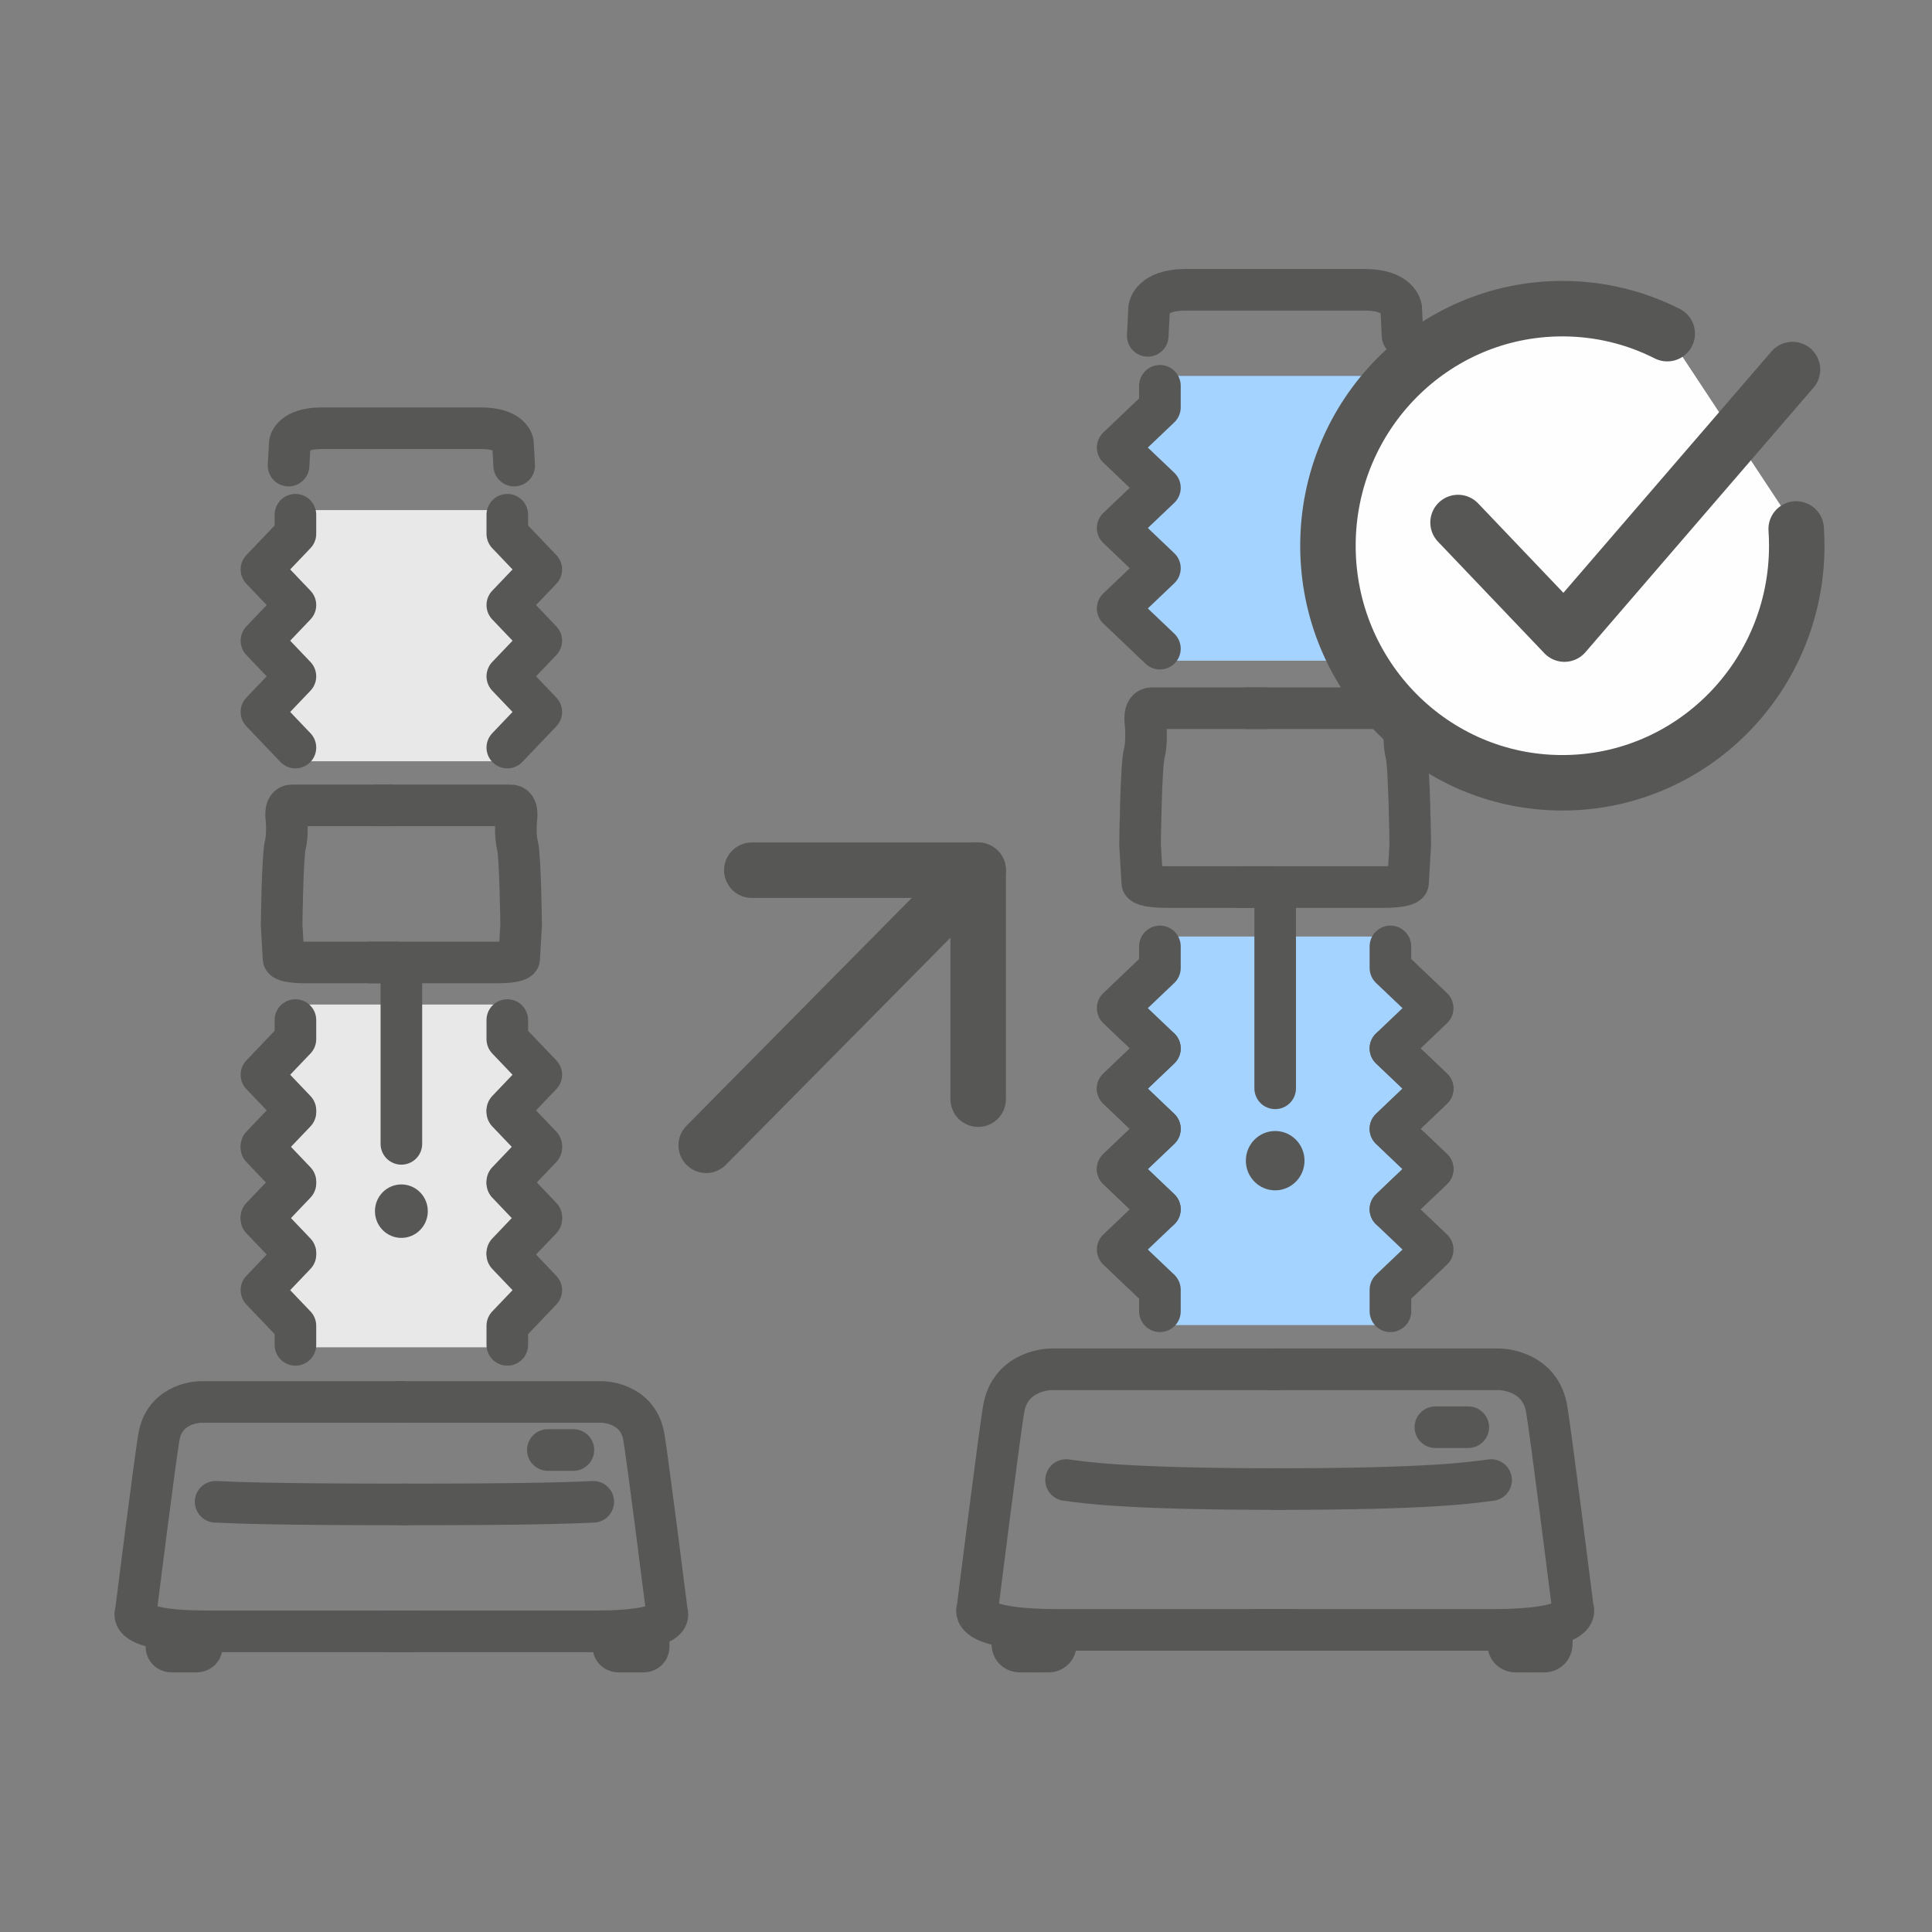 <?xml version="1.0" encoding="UTF-8"?>
<svg width="100px" height="100px" viewBox="0 0 100 100" version="1.1" xmlns="http://www.w3.org/2000/svg" xmlns:xlink="http://www.w3.org/1999/xlink">
    <rect x="0" y="0" width="100" height="100" fill="#808080" stroke="none"/>
    <title>Upgrade icon</title>
    <g id="Upgrade-icon" stroke="none" fill="none" fill-rule="evenodd" stroke-width="1">
        <g id="Group-82" transform="translate(7, 15)">
            <polygon id="Fill-1" fill="#E8E8E8" points="8.687 24.403 7.08 21.153 8.553 19.934 7.08 18.31 8.418 16.007 6.812 14.924 8.418 13.029 8.553 11.403 18.996 11.403 18.996 13.029 20.47 14.654 18.862 16.821 20.737 18.174 18.996 20.476 20.737 22.101 18.595 24.403"></polygon>
            <polygon id="Fill-2" fill="#E8E8E8" points="8.419 54.735 7.079 47.558 8.553 45.527 7.079 43.903 8.419 41.6 6.812 40.517 8.419 38.621 8.553 36.996 18.997 36.996 18.997 38.621 20.469 40.246 18.863 42.412 20.738 43.767 18.997 46.069 20.738 47.694 18.863 54.735"></polygon>
            <polyline id="Stroke-3" stroke="#575756" stroke-width="2.871" stroke-linecap="round" stroke-linejoin="round" points="43.63 41.893 43.63 30.042 31.913 30.042"></polyline>
            <line x1="43.63" y1="30.043" x2="29.552" y2="44.28" id="Stroke-4" stroke="#575756" stroke-width="2.871" stroke-linecap="round" stroke-linejoin="round"></line>
            <g id="Group-11" transform="translate(52.008, 0)" stroke="#575756" stroke-linecap="round" stroke-linejoin="round" stroke-width="2.153">
                <path d="M13.589,2.383 L13.516,0.934 C13.516,0.934 13.394,0 11.645,0 L7.395,0 L6.594,0 L2.342,0 C0.595,0 0.473,0.934 0.473,0.934 L0.4,2.383" id="Stroke-5"></path>
                <path d="M6.843,30.915 L1.43,30.915 C0.166,30.915 0.117,30.698 0.117,30.698 L0,28.701 C0,28.701 0.051,24.631 0.214,24.017 C0.377,23.403 0.287,22.469 0.287,22.469 C0.287,22.469 0.141,21.658 0.603,21.658 L6.439,21.658" id="Stroke-7"></path>
                <path d="M5.121,30.915 L12.56,30.915 C13.822,30.915 13.871,30.698 13.871,30.698 L13.988,28.701 C13.988,28.701 13.937,24.631 13.774,24.017 C13.611,23.403 13.701,22.469 13.701,22.469 C13.701,22.469 13.847,21.658 13.385,21.658 L5.525,21.658" id="Stroke-9"></path>
            </g>
            <polygon id="Fill-12" fill="#A4D3FF" points="53.423 19.198 51.601 15.513 53.272 14.131 51.601 12.29 53.119 9.679 51.298 8.451 53.119 6.302 53.272 4.459 65.112 4.459 65.112 6.302 66.781 8.143 64.96 10.6 67.085 12.135 65.112 14.745 67.085 16.588 64.656 19.198"></polygon>
            <polyline id="Stroke-13" stroke="#575756" stroke-width="2.153" stroke-linecap="round" stroke-linejoin="round" points="53.037 18.575 50.85 16.493 53.037 14.411 50.85 12.329 53.037 10.248 50.85 8.165 53.037 6.084 53.037 4.97"></polyline>
            <polyline id="Stroke-14" stroke="#575756" stroke-width="2.153" stroke-linecap="round" stroke-linejoin="round" points="64.968 18.575 67.155 16.493 64.968 14.411 67.155 12.329 64.968 10.248 67.155 8.165 64.968 6.084 64.968 4.97"></polyline>
            <polygon id="Fill-15" fill="#A4D3FF" points="53.119 53.587 51.601 45.45 53.271 43.148 51.601 41.305 53.119 38.695 51.297 37.468 53.119 35.317 53.271 33.476 65.112 33.476 65.112 35.317 66.782 37.16 64.959 39.617 67.086 41.152 65.112 43.762 67.086 45.603 64.959 53.587"></polygon>
            <polyline id="Stroke-16" stroke="#575756" stroke-width="2.153" stroke-linecap="round" stroke-linejoin="round" points="53.037 47.591 50.85 45.509 53.037 43.428 50.85 41.345 53.037 39.264 50.85 37.181 53.037 35.1 53.037 33.986"></polyline>
            <polyline id="Stroke-17" stroke="#575756" stroke-width="2.153" stroke-linecap="round" stroke-linejoin="round" points="64.968 47.591 67.155 45.509 64.968 43.428 67.155 41.345 64.968 39.264 67.155 37.181 64.968 35.1 64.968 33.986"></polyline>
            <polyline id="Stroke-18" stroke="#575756" stroke-width="2.153" stroke-linecap="round" stroke-linejoin="round" points="53.037 39.267 50.85 41.35 53.037 43.431 50.85 45.513 53.037 47.595 50.85 49.677 53.037 51.758 53.037 52.872"></polyline>
            <polyline id="Stroke-19" stroke="#575756" stroke-width="2.153" stroke-linecap="round" stroke-linejoin="round" points="64.968 39.267 67.155 41.35 64.968 43.431 67.155 45.513 64.968 47.595 67.155 49.677 64.968 51.758 64.968 52.872"></polyline>
            <line x1="59.003" y1="31.751" x2="59.003" y2="41.331" id="Stroke-20" stroke="#575756" stroke-width="2.153" stroke-linecap="round" stroke-linejoin="round"></line>
            <g id="Group-35" transform="translate(43.565, 43.541)">
                <path d="M15.438,3.071 C16.276,3.071 16.956,2.383 16.956,1.535 C16.956,0.687 16.276,0 15.438,0 C14.599,0 13.92,0.687 13.92,1.535 C13.92,2.383 14.599,3.071 15.438,3.071" id="Fill-21" fill="#575756"></path>
                <path d="M28.567,26.945 L29.392,26.945 C29.392,26.945 29.756,26.945 29.756,26.515 L29.756,26.245" id="Stroke-23" stroke="#575756" stroke-width="2.153" stroke-linecap="round" stroke-linejoin="round"></path>
                <path d="M28.684,26.945 L27.858,26.945 C27.858,26.945 27.494,26.945 27.494,26.515 L27.494,26.245" id="Stroke-25" stroke="#575756" stroke-width="2.153" stroke-linecap="round" stroke-linejoin="round"></path>
                <path d="M2.902,26.945 L3.727,26.945 C3.727,26.945 4.091,26.945 4.091,26.515 L4.091,26.245" id="Stroke-27" stroke="#575756" stroke-width="2.153" stroke-linecap="round" stroke-linejoin="round"></path>
                <path d="M3.019,26.945 L2.193,26.945 C2.193,26.945 1.829,26.945 1.829,26.515 L1.829,26.245" id="Stroke-29" stroke="#575756" stroke-width="2.153" stroke-linecap="round" stroke-linejoin="round"></path>
                <path d="M15.655,12.334 L3.834,12.334 C3.834,12.334 1.811,12.334 1.405,14.281 C1.232,15.113 0.029,24.709 0.029,24.709 C0.029,24.709 -0.618,25.822 4.239,25.822 L16.383,25.822" id="Stroke-31" stroke="#575756" stroke-width="2.153" stroke-linecap="round" stroke-linejoin="round"></path>
                <path d="M15.221,12.334 L27.041,12.334 C27.041,12.334 29.064,12.334 29.47,14.281 C29.643,15.113 30.847,24.709 30.847,24.709 C30.847,24.709 31.494,25.822 26.637,25.822 L14.492,25.822" id="Stroke-33" stroke="#575756" stroke-width="2.153" stroke-linecap="round" stroke-linejoin="round"></path>
            </g>
            <line x1="67.296" y1="58.872" x2="68.997" y2="58.872" id="Stroke-36" stroke="#575756" stroke-width="2.153" stroke-linecap="round" stroke-linejoin="round"></line>
            <g id="Group-47" transform="translate(7.577, 7.165)" stroke="#575756" stroke-linecap="round" stroke-linejoin="round" stroke-width="2.153">
                <path d="M40.603,54.442 C41.557,54.567 43.588,54.91 51.809,54.91" id="Stroke-37"></path>
                <path d="M62.602,54.442 C61.648,54.567 59.617,54.91 51.396,54.91" id="Stroke-39"></path>
                <path d="M12.037,1.934 L11.972,0.757 C11.972,0.757 11.865,0 10.316,0 L6.553,0 L5.843,0 L2.08,0 C0.532,0 0.425,0.757 0.425,0.757 L0.359,1.934" id="Stroke-41"></path>
                <path d="M5.956,27.652 L1.242,27.652 C0.144,27.652 0.101,27.461 0.101,27.461 L0,25.708 C0,25.708 0.044,22.133 0.186,21.593 C0.328,21.055 0.25,20.234 0.25,20.234 C0.25,20.234 0.123,19.522 0.524,19.522 L5.604,19.522" id="Stroke-43"></path>
                <path d="M4.616,27.652 L11.143,27.652 C12.251,27.652 12.294,27.461 12.294,27.461 L12.397,25.708 C12.397,25.708 12.353,22.133 12.209,21.593 C12.066,21.055 12.146,20.234 12.146,20.234 C12.146,20.234 12.273,19.522 11.869,19.522 L4.971,19.522" id="Stroke-45"></path>
            </g>
            <polyline id="Stroke-48" stroke="#575756" stroke-width="2.153" stroke-linecap="round" stroke-linejoin="round" points="8.291 23.694 6.532 21.85 8.291 20.007 6.532 18.163 8.291 16.318 6.532 14.474 8.291 12.631 8.291 11.643"></polyline>
            <polyline id="Stroke-49" stroke="#575756" stroke-width="2.153" stroke-linecap="round" stroke-linejoin="round" points="19.258 23.694 21.017 21.85 19.258 20.007 21.017 18.163 19.258 16.318 21.017 14.474 19.258 12.631 19.258 11.643"></polyline>
            <polyline id="Stroke-50" stroke="#575756" stroke-width="2.153" stroke-linecap="round" stroke-linejoin="round" points="8.291 49.849 6.532 48.005 8.291 46.162 6.532 44.318 8.291 42.473 6.532 40.629 8.291 38.786 8.291 37.798"></polyline>
            <polyline id="Stroke-51" stroke="#575756" stroke-width="2.153" stroke-linecap="round" stroke-linejoin="round" points="19.258 49.849 21.017 48.005 19.258 46.162 21.017 44.318 19.258 42.473 21.017 40.629 19.258 38.786 19.258 37.798"></polyline>
            <polyline id="Stroke-52" stroke="#575756" stroke-width="2.153" stroke-linecap="round" stroke-linejoin="round" points="8.291 42.559 6.532 44.403 8.291 46.246 6.532 48.091 8.291 49.935 6.532 51.779 8.291 53.622 8.291 54.61"></polyline>
            <polyline id="Stroke-53" stroke="#575756" stroke-width="2.153" stroke-linecap="round" stroke-linejoin="round" points="19.258 42.559 21.017 44.403 19.258 46.246 21.017 48.091 19.258 49.935 21.017 51.779 19.258 53.622 19.258 54.61"></polyline>
            <line x1="13.775" y1="35.784" x2="13.775" y2="44.206" id="Stroke-54" stroke="#575756" stroke-width="2.153" stroke-linecap="round" stroke-linejoin="round"></line>
            <g id="Group-69" transform="translate(0, 46.306)">
                <path d="M13.775,2.767 C14.53,2.767 15.143,2.148 15.143,1.384 C15.143,0.62 14.53,0 13.775,0 C13.019,0 12.407,0.62 12.407,1.384 C12.407,2.148 13.019,2.767 13.775,2.767" id="Fill-55" fill="#575756"></path>
                <path d="M25.715,24.181 L26.313,24.181 C26.313,24.181 26.576,24.181 26.576,23.923 L26.576,23.763" id="Stroke-57" stroke="#575756" stroke-width="2.153" stroke-linecap="round" stroke-linejoin="round"></path>
                <path d="M25.609,24.181 L25.011,24.181 C25.011,24.181 24.748,24.181 24.748,23.923 L24.748,23.763" id="Stroke-59" stroke="#575756" stroke-width="2.153" stroke-linecap="round" stroke-linejoin="round"></path>
                <path d="M2.581,24.181 L3.179,24.181 C3.179,24.181 3.442,24.181 3.442,23.923 L3.442,23.763" id="Stroke-61" stroke="#575756" stroke-width="2.153" stroke-linecap="round" stroke-linejoin="round"></path>
                <path d="M2.475,24.181 L1.877,24.181 C1.877,24.181 1.614,24.181 1.614,23.923 L1.614,23.763" id="Stroke-63" stroke="#575756" stroke-width="2.153" stroke-linecap="round" stroke-linejoin="round"></path>
                <path d="M13.842,11.26 L3.39,11.26 C3.39,11.26 1.601,11.26 1.244,12.974 C1.089,13.706 0.025,22.152 0.025,22.152 C0.025,22.152 -0.547,23.132 3.748,23.132 L14.486,23.132" id="Stroke-65" stroke="#575756" stroke-width="2.153" stroke-linecap="round" stroke-linejoin="round"></path>
                <path d="M13.707,11.26 L24.159,11.26 C24.159,11.26 25.949,11.26 26.307,12.974 C26.46,13.706 27.524,22.152 27.524,22.152 C27.524,22.152 28.097,23.132 23.801,23.132 L13.063,23.132" id="Stroke-67" stroke="#575756" stroke-width="2.153" stroke-linecap="round" stroke-linejoin="round"></path>
            </g>
            <line x1="21.356" y1="60.052" x2="22.679" y2="60.052" id="Stroke-70" stroke="#575756" stroke-width="2.153" stroke-linecap="round" stroke-linejoin="round"></line>
            <g id="Group-81" transform="translate(4.16, 0.976)">
                <path d="M0,61.757 C0.835,61.793 2.615,61.894 9.819,61.894" id="Stroke-71" stroke="#575756" stroke-width="2.153" stroke-linecap="round" stroke-linejoin="round"></path>
                <path d="M19.548,61.757 C18.712,61.793 16.933,61.894 9.728,61.894" id="Stroke-73" stroke="#575756" stroke-width="2.153" stroke-linecap="round" stroke-linejoin="round"></path>
                <g id="Group-78" transform="translate(57.574, 0)">
                    <path d="M17.562,1.294 C15.929,0.466 14.085,0 12.133,0 C5.432,0 0,5.494 0,12.271 C0,19.047 5.432,24.541 12.133,24.541 C18.833,24.541 24.266,19.047 24.266,12.271 C24.266,11.979 24.256,11.69 24.236,11.403" id="Fill-75" fill="#FEFEFE"></path>
                    <path d="M17.562,1.294 C15.929,0.466 14.085,0 12.133,0 C5.432,0 0,5.494 0,12.271 C0,19.047 5.432,24.541 12.133,24.541 C18.833,24.541 24.266,19.047 24.266,12.271 C24.266,11.979 24.256,11.69 24.236,11.403" id="Stroke-77" stroke="#575756" stroke-width="2.871" stroke-linecap="round" stroke-linejoin="round"></path>
                </g>
                <polyline id="Stroke-79" stroke="#575756" stroke-width="2.871" stroke-linecap="round" stroke-linejoin="round" points="64.308 11.069 69.815 16.845 81.619 3.152"></polyline>
            </g>
        </g>
    </g>
</svg>